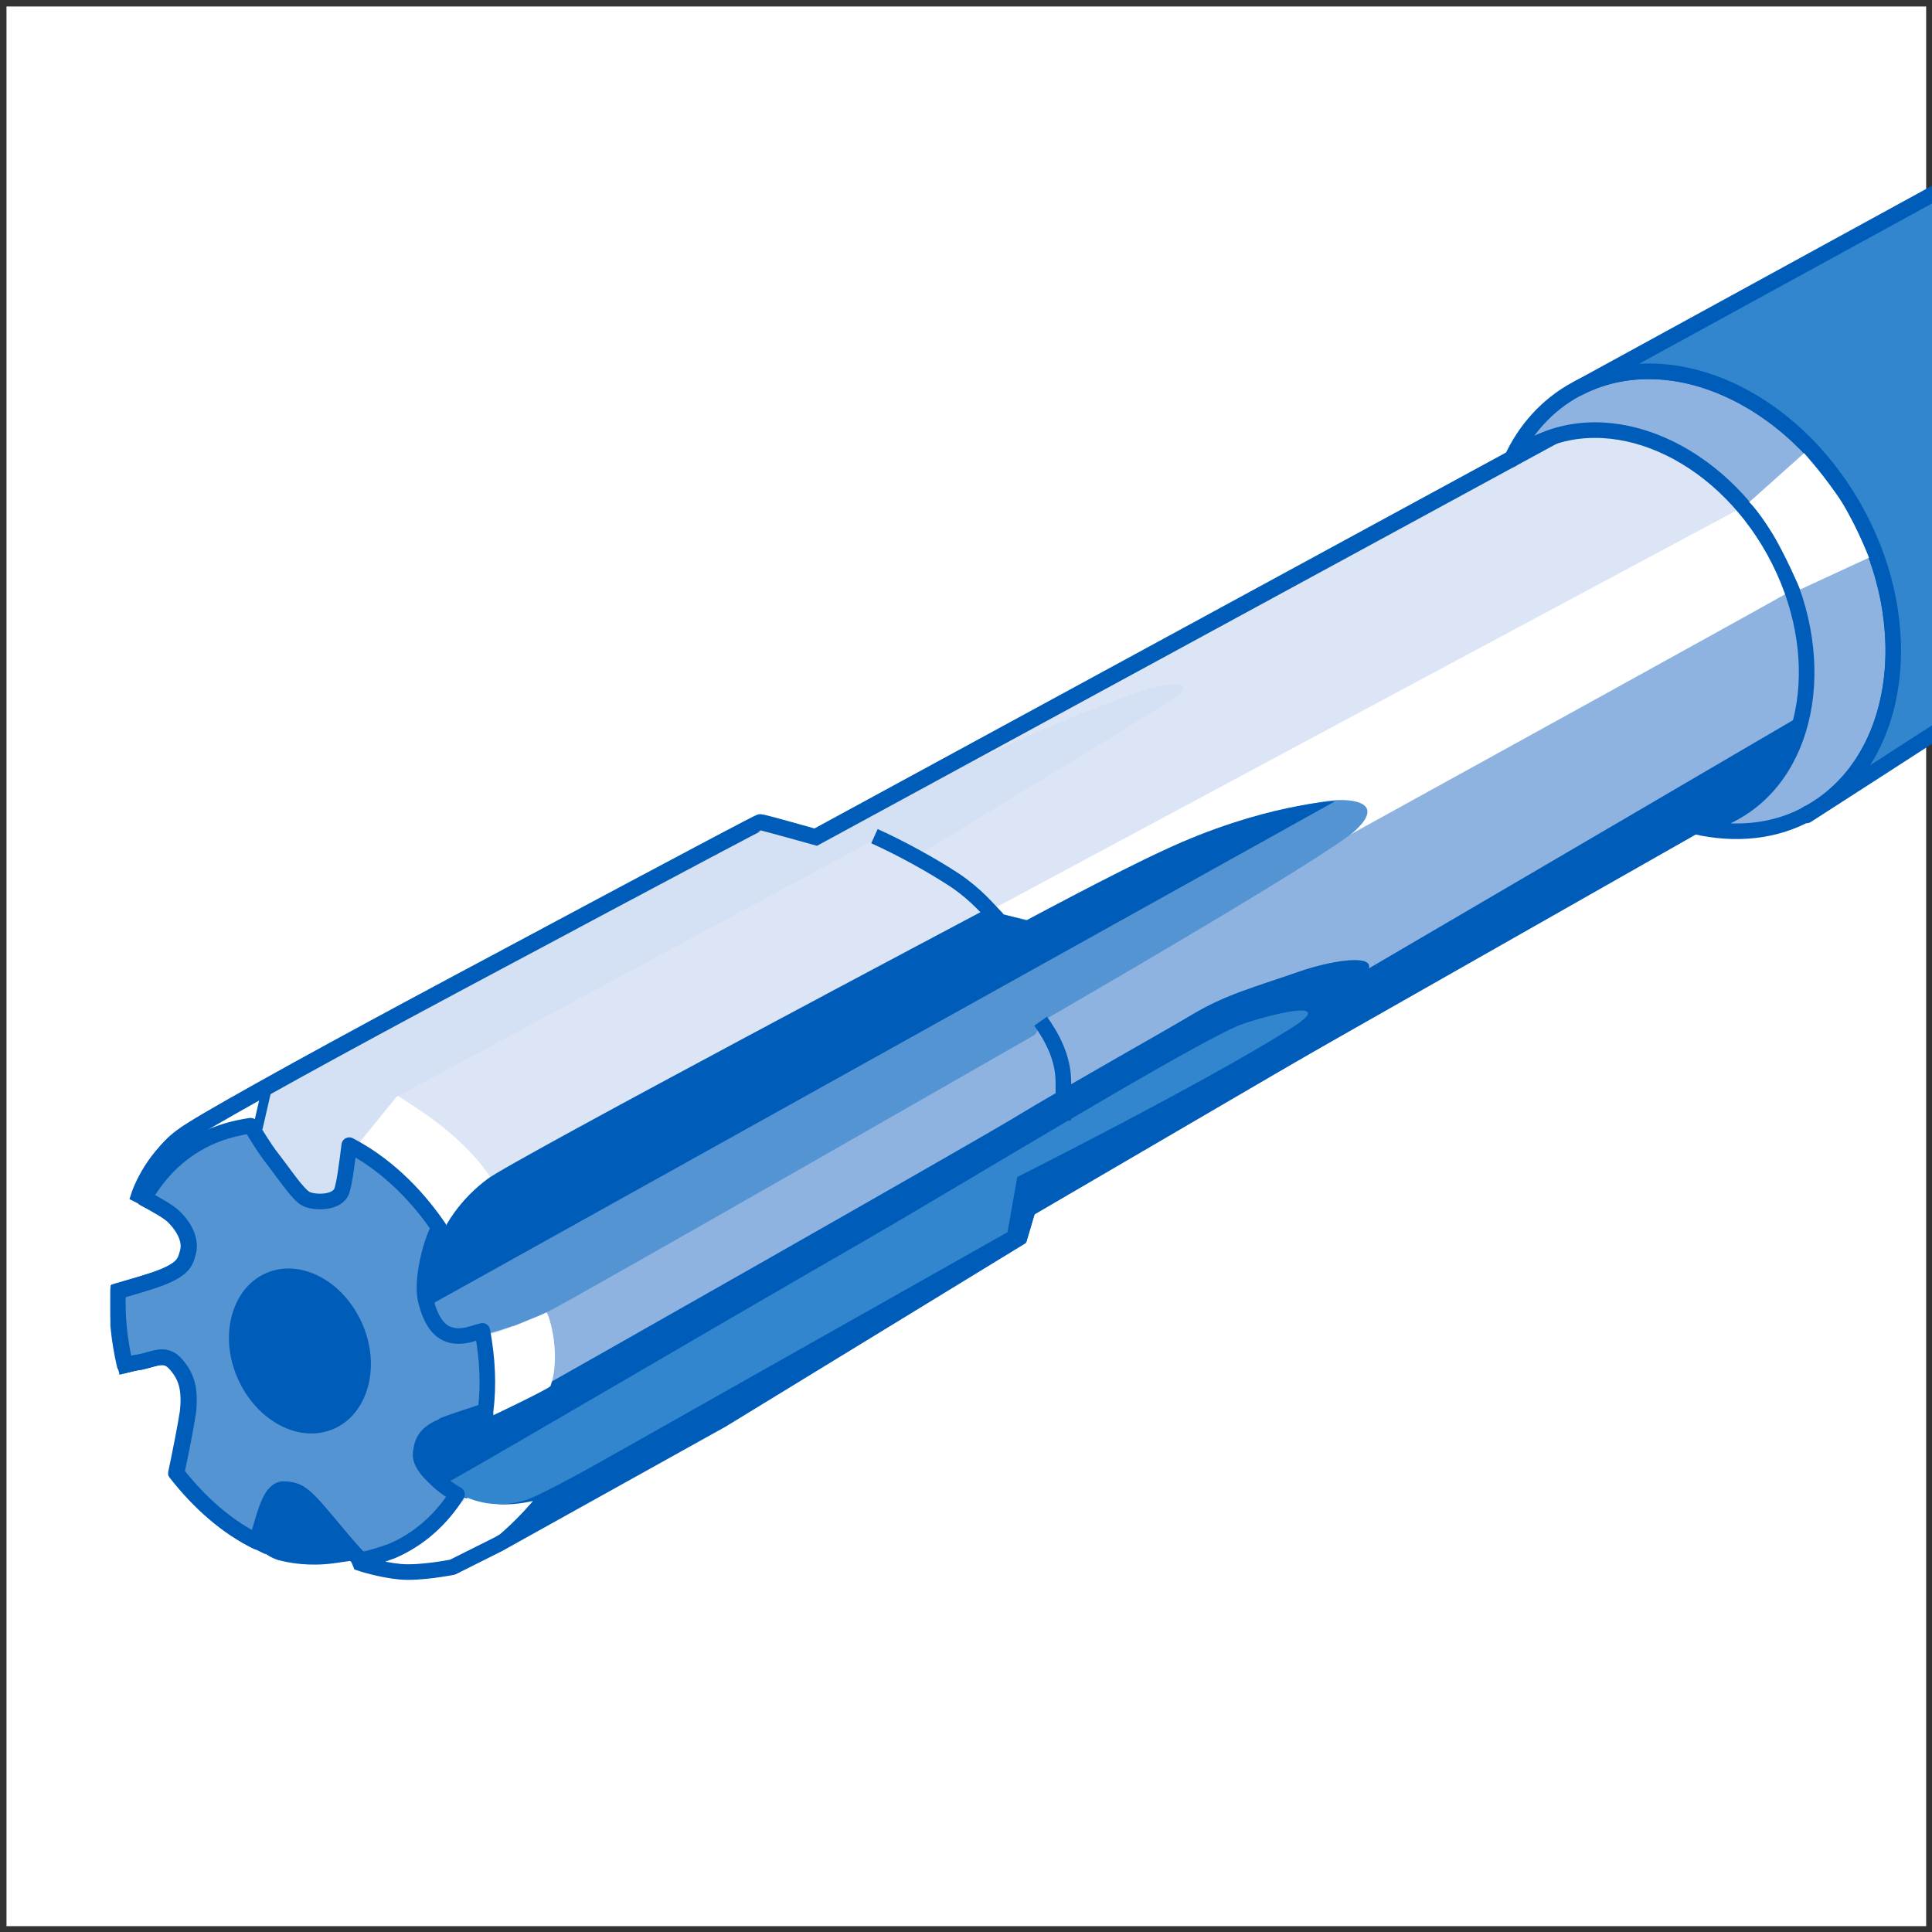 <?xml version="1.0" encoding="UTF-8"?>
<svg id="Ebene_2" xmlns="http://www.w3.org/2000/svg" xmlns:xlink="http://www.w3.org/1999/xlink" version="1.1" viewBox="0 0 297.6 297.6">
  <rect x="0" y="0" width="297.6" height="297.6" fill="#333333" stroke="none"/>
  <!-- Generator: Adobe Illustrator 29.1.0, SVG Export Plug-In . SVG Version: 2.1.0 Build 142)  -->
  <defs>
    <style>
      .st0, .st1, .st2, .st3, .st4, .st5 {
        fill: none;
      }

      .st6 {
        fill: url(#Unbenannter_Verlauf);
      }

      .st1, .st2, .st3 {
        stroke-miterlimit: 10;
      }

      .st1, .st2, .st3, .st4, .st5 {
        stroke: #005cb9;
      }

      .st1, .st4, .st5 {
        stroke-width: 2.4px;
      }

      .st2 {
        stroke-width: 1.5px;
      }

      .st3 {
        stroke-width: 1px;
      }

      .st4, .st5 {
        stroke-linejoin: round;
      }

      .st7 {
        clip-path: url(#clippath-11);
      }

      .st8 {
        clip-path: url(#clippath-10);
      }

      .st9 {
        clip-path: url(#clippath-12);
      }

      .st10 {
        clip-path: url(#clippath-1);
      }

      .st11 {
        clip-path: url(#clippath-3);
      }

      .st12 {
        clip-path: url(#clippath-4);
      }

      .st13 {
        clip-path: url(#clippath-2);
      }

      .st14 {
        clip-path: url(#clippath-7);
      }

      .st15 {
        clip-path: url(#clippath-6);
      }

      .st16 {
        clip-path: url(#clippath-9);
      }

      .st17 {
        clip-path: url(#clippath-8);
      }

      .st18 {
        clip-path: url(#clippath-5);
      }

      .st19 {
        fill: #005cb9;
      }

      .st20 {
        fill: #fff;
      }

      .st21 {
        fill: #3186cd;
      }

      .st22 {
        fill: #5594d3;
      }

      .st5 {
        stroke-linecap: round;
      }

      .st23 {
        fill: #8eb3e0;
      }

      .st24 {
        fill: #dbe5f5;
      }

      .st25 {
        clip-path: url(#clippath);
      }
    </style>
    <clipPath id="clippath">
      <rect class="st0" y="0" width="297.6" height="297.6"/>
    </clipPath>
    <clipPath id="clippath-1">
      <rect class="st0" x="17" y="18.4" width="280.7" height="225"/>
    </clipPath>
    <clipPath id="clippath-2">
      <rect class="st0" y="0" width="297.6" height="297.6"/>
    </clipPath>
    <clipPath id="clippath-3">
      <path class="st0" d="M180.9,105.4c-1.2,0-3.1.4-4.6.9-3.9,1.3-12.8,4.6-22.4,9.1-9.7,4.5-27.6,13.9-27.6,13.9l-8.1-2.3-77.3,41.4-1.1,5.3s4.1,5.8,7.1,9.5c3,3.8,6,1.8,7,.4.9-1.3.9-6.1.9-6.9s0-.2,0-.2l6.2-7.5,74.7-40.2,6.4,2.5s30.4-18.5,37-22.6c4-2.4,3.6-3.3,1.7-3.3h0Z"/>
    </clipPath>
    <linearGradient id="Unbenannter_Verlauf" data-name="Unbenannter Verlauf" x1="-1208.9" y1="-583.3" x2="-1206" y2="-583.3" gradientTransform="translate(4235.9 -8385.9) rotate(-90) scale(7.1)" gradientUnits="userSpaceOnUse">
      <stop offset="0" stop-color="#005cb9"/>
      <stop offset=".8" stop-color="#005cb9"/>
      <stop offset=".8" stop-color="#d4e0f3"/>
      <stop offset="1" stop-color="#d4e0f3"/>
    </linearGradient>
    <clipPath id="clippath-4">
      <rect class="st0" y="0" width="297.6" height="297.6"/>
    </clipPath>
    <clipPath id="clippath-5">
      <rect class="st0" x="17" y="18.4" width="280.7" height="225"/>
    </clipPath>
    <clipPath id="clippath-6">
      <rect class="st0" y="0" width="297.6" height="297.6"/>
    </clipPath>
    <clipPath id="clippath-7">
      <rect class="st0" x="17" y="18.4" width="280.7" height="225"/>
    </clipPath>
    <clipPath id="clippath-8">
      <rect class="st0" y="0" width="297.6" height="297.6"/>
    </clipPath>
    <clipPath id="clippath-9">
      <rect class="st0" x="17" y="18.4" width="280.7" height="225"/>
    </clipPath>
    <clipPath id="clippath-10">
      <rect class="st0" y="0" width="297.6" height="297.6"/>
    </clipPath>
    <clipPath id="clippath-11">
      <rect class="st0" x="17" y="18.4" width="280.7" height="225"/>
    </clipPath>
    <clipPath id="clippath-12">
      <rect class="st0" y="0" width="297.6" height="297.6"/>
    </clipPath>
  </defs>
  <g id="Ebene_1-2">
    <g>
      <rect class="st20" x="1" y="1" width="295.7" height="295.7"/>
      <g class="st25">
        <path class="st24" d="M316.1,22.3l-38,23.7-152.5,82.9s-8.1-2.3-8.5-2.3-42.2,22.4-42.2,22.4c0,0-20.9,11.1-35,19-5.9,3.3-10.6,6-12,7.1-4.8,3.6-5.2,8.7-5.2,8.7h.1c-.1.3-.3.5-.4.7,1.9,1,3.8,2.1,4.5,2.8,2.1,2,2.6,4.1,2.2,5.5s-.5,2.7-5.2,4.3c-1.5.5-3.5,1.1-5.6,1.7-.2,3.7.2,7.5,1.1,11.4.8-.2,1.6-.4,2.4-.5,2.3-.5,3.8-1.5,5.4.3,1.6,1.8,2.3,3.7,1.9,7.4-.3,2-1.1,6.1-1.8,9.4,3.6,4.6,7.8,8.2,12.5,10.6,0-.3.1-.6.2-.9,1.1-3.9,2-7.4,4-7.2,2.1.1,2.9.7,5.7,4,1.8,2.1,3.8,4.6,5.5,6.4l.4,1s3,1,6.1,1.3c3.1.3,8.1-.7,8.1-.7l7-3.6,34.5-19.2,45.8-28,1.3-4.4,128.6-75.1,22.6-12.7,6.6-75.9h0Z"/>
      </g>
      <g class="st10">
        <path class="st1" d="M316.1,22.3l-38,23.7-152.5,82.9s-8.1-2.3-8.5-2.3-42.2,22.4-42.2,22.4c0,0-20.9,11.1-35,19-5.9,3.3-10.6,6-12,7.1-4.8,3.6-5.2,8.7-5.2,8.7h.1c-.1.3-.3.5-.4.7,1.9,1,3.8,2.1,4.5,2.8,2.1,2,2.6,4.1,2.2,5.5s-.5,2.7-5.2,4.3c-1.5.5-3.5,1.1-5.6,1.7-.2,3.7.2,7.5,1.1,11.4.8-.2,1.6-.4,2.4-.5,2.3-.5,3.8-1.5,5.4.3,1.6,1.8,2.3,3.7,1.9,7.4-.3,2-1.1,6.1-1.8,9.4,3.6,4.6,7.8,8.2,12.5,10.6,0-.3.1-.6.2-.9,1.1-3.9,2-7.4,4-7.2,2.1.1,2.9.7,5.7,4,1.8,2.1,3.8,4.6,5.5,6.4l.4,1s3,1,6.1,1.3c3.1.3,8.1-.7,8.1-.7l7-3.6,34.5-19.2,45.8-28,1.3-4.4,128.6-75.1,22.6-12.7,6.6-75.9h0Z"/>
      </g>
      <g class="st13">
        <g>
          <path class="st23" d="M70.9,184.3l197.5-106.2s7,10,8.3,16.2c1.3,6.2.3,18.8.3,18.8l-197.3,113.5s0-24-1.7-31.5-7-10.8-7-10.8"/>
          <path class="st19" d="M78.2,226.8l203-118.8-2.3,10.5-119.7,68-1.3,4.4s-46.3,27.6-55.8,33.1c-9.5,5.5-32.5,17.2-32.5,17.2l8.5-14.5h0Z"/>
          <path class="st20" d="M152.8,140.1l115.6-62s5.6,9.8,7.5,12.9c.1.2-192.8,106.3-192.8,106.3,0,0,69.7-57.1,69.7-57.1Z"/>
          <path class="st20" d="M61.3,168.8c3.2,2.1,10.7,6.6,14.7,13.3,2.6,4.3-5.6,9.8-5.6,9.5s-2.7-5.2-6.1-8.2c-3.4-3-9.4-6.8-9.4-6.8l6.3-7.8h0Z"/>
        </g>
      </g>
      <g class="st11">
        <rect class="st6" x="29" y="76.6" width="164.8" height="139.3" transform="translate(-55.6 69.4) rotate(-28)"/>
      </g>
      <g class="st12">
        <g>
          <path class="st22" d="M66.9,191.6c1.3-4.4,9.5-6.9,9.5-6.9l75.6-44.4,6.2,1.4s19.2-10.3,27.2-13.3c7.9-3,16.7-4.8,19.8-5.1,3.1-.3,8.2.3,3.6,4.6-4.7,4.3-47.9,29.2-47.9,29.2l-1.5,2.3s-71.7,41.1-74.9,42.6c-3.2,1.5-7.3,3-10,3.6-2.7.7-7.4,1.4-8-2.8,0-.5-.1-.9-.2-1.3-.5-3-.9-4,.7-9.7"/>
          <path class="st19" d="M72.3,218.9s2.3-.3,7.9-3.4c5.6-3.1,67.8-38.4,75.8-43.2,7.9-4.8,22.4-12.9,27.6-16,5.2-3.1,9.5-4.2,16.1-6.5,6.5-2.3,13.8-3,10.3.6-3.6,3.6-19,12.7-28,18-9,5.2-25.2,12.8-25.2,12.8l-1.5,8.6s-74.1,40.8-73.8,40.8-3.5,1.9-6.2,1.2c-2.8-.7-7.1-2.1-8.5-3.8-1.4-1.6-2.7-5.7.5-7.1,3.2-1.4,5-2.1,5-2.1"/>
          <path class="st19" d="M51.4,240.3c-3.6.5-6.7,0-8.5-.5-1.5-.5-2.7-1.6-2.6-1.9,0-.2,1.7-6.2,3-7.1s2.8-1.5,5.2,1.1c2.3,2.6,7.1,7.8,7.1,7.8l-4.2.6Z"/>
        </g>
      </g>
      <g class="st18">
        <path class="st3" d="M51.4,240.3c-3.6.5-6.7,0-8.5-.5-1.5-.5-2.7-1.6-2.6-1.9,0-.2,1.7-6.2,3-7.1s2.8-1.5,5.2,1.1c2.3,2.6,7.1,7.8,7.1,7.8l-4.2.6Z"/>
      </g>
      <g class="st15">
        <g>
          <path class="st19" d="M66.3,201l139.4-77.6s-11.1.4-26.5,7.6c-7.4,3.4-21.1,10.8-21.1,10.8l-6.3-1.7s-72.9,38.6-76.7,41.5c-3.9,2.9-7.2,7.2-8.4,12.2-1.1,5-.5,7.2-.5,7.2"/>
          <path class="st20" d="M57.6,241.7c3.4-2,14.8-11.3,14.8-11.3,1.4.5,1.6,1,4.4,1.3,2.5.2,5.3-.5,5.3-.5,0,0-6.6,8-12.7,9.8-4.4,1.3-4.2.9-6.9,1-1.6,0-4.8-.3-4.8-.3"/>
          <path class="st21" d="M68.6,228.5c.5,0,37-21.5,64.1-37.1,15.8-9.1,52.6-31.6,58.8-33.7,6.3-2.1,14.3-3.6,7.2.8-13.9,8.7-42,22.8-42,22.8l-1.5,8.5-61.5,34.7s-10.2,5.8-12.8,6.6c-4.2,1.3-8.1.3-10.7-1.3s-1.7-1.3-1.7-1.3"/>
          <path class="st20" d="M24.3,182.6c.3-.8,2.7-6.3,6-8,3.2-1.6,10.7-6,10.7-6l-1,4.8s-3.7,0-8.8,2.8c-3.6,2-7,6.4-7,6.4"/>
          <path class="st20" d="M75.7,205.5c.3,0,4-1.4,5.8-2.2,1.8-.7,2.6-1.1,2.6-1.1.2-.7,2.5,6.2.7,11.3,0,.3-8.8,4.5-8.8,4.5l-.3-12.5h0Z"/>
          <path class="st22" d="M68.4,219.5c2.1-.8,4.2-1.4,6.4-2.2.5-3.9.3-8-.5-12.3-.7.2-1.4.4-2.1.6-4.6,1.1-5.9-2.6-6.6-5.2s.4-8.2,2-11.3h0c-3.8-5.6-8.6-10-13.8-12.7-.3,2.4-.7,5.6-1.1,6.9-.6,2.1-4.2,2-5.5,1.4s-3.7-4.3-5.6-6.7c-.9-1.2-2-3-3-4.6-2,.3-4,.8-5.9,1.6-4.5,1.9-8.1,5.3-10.5,9.6,1.9,1,3.8,2.1,4.5,2.8,2.1,2.1,2.6,4.1,2.2,5.5s-.5,2.7-5.2,4.3c-1.5.5-3.5,1.1-5.6,1.7-.2,3.7.2,7.5,1.1,11.4.8-.2,1.6-.4,2.4-.5,2.3-.5,3.8-1.5,5.4.3,1.6,1.8,2.3,3.7,1.9,7.4-.3,2-1.1,6.1-1.8,9.4,3.6,4.6,7.8,8.3,12.5,10.6,0-.3.1-.6.2-.9,1.1-3.9,2-7.4,4-7.2,2,.1,2.9.7,5.7,4,2,2.3,4.1,5.1,6,6.9,1.7-.3,3.3-.8,4.9-1.4,4.2-1.8,7.6-4.9,10-8.7-.9-.5-1.9-1.2-2.6-1.8-1.4-1.3-3.2-2.9-3-4.6.2-1.7.7-3.1,3.6-4.2"/>
        </g>
      </g>
      <g class="st14">
        <path class="st5" d="M68.4,219.5c2.1-.8,4.2-1.4,6.4-2.2.5-3.9.3-8-.5-12.3-.7.2-1.4.4-2.1.6-4.6,1.1-5.9-2.6-6.6-5.2s.4-8.2,2-11.3h0c-3.8-5.6-8.6-10-13.8-12.7-.3,2.4-.7,5.6-1.1,6.9-.6,2.1-4.2,2-5.5,1.4s-3.7-4.3-5.6-6.7c-.9-1.2-2-3-3-4.6-2,.3-4,.8-5.9,1.6-4.5,1.9-8.1,5.3-10.5,9.6,1.9,1,3.8,2.1,4.5,2.8,2.1,2.1,2.6,4.1,2.2,5.5s-.5,2.7-5.2,4.3c-1.5.5-3.5,1.1-5.6,1.7-.2,3.7.2,7.5,1.1,11.4.8-.2,1.6-.4,2.4-.5,2.3-.5,3.8-1.5,5.4.3,1.6,1.8,2.3,3.7,1.9,7.4-.3,2-1.1,6.1-1.8,9.4,3.6,4.6,7.8,8.3,12.5,10.6,0-.3.1-.6.2-.9,1.1-3.9,2-7.4,4-7.2,2,.1,2.9.7,5.7,4,2,2.3,4.1,5.1,6,6.9,1.7-.3,3.3-.8,4.9-1.4,4.2-1.8,7.6-4.9,10-8.7-.9-.5-1.9-1.2-2.6-1.8-1.4-1.3-3.2-2.9-3-4.6.2-1.7.7-3.1,3.6-4.2h0Z"/>
      </g>
      <g class="st17">
        <path class="st19" d="M55.8,203.9c2.9,6.6.9,13.9-4.4,16.2-5.3,2.3-11.9-1.2-14.8-7.8-2.9-6.6-.9-13.9,4.4-16.2,5.3-2.3,11.9,1.2,14.8,7.8"/>
      </g>
      <g class="st16">
        <path class="st1" d="M316.2,22.4l-38,23.7-152.5,82.9s-8.2-2.3-8.5-2.3-42.2,22.4-42.2,22.4c0,0-20.9,11.1-35,19-5.9,3.3-10.6,6-12.1,7.1-4.8,3.6-6.5,8.9-6.5,8.9,0,0,.6.3.9.5,1.9,1,3.8,2.1,4.5,2.8,2.1,2,2.6,4.1,2.2,5.5s-.5,2.7-5.2,4.3c-1.5.5-3.5,1.1-5.6,1.7-.2,3.7.2,7.5,1.1,11.4.8-.2,1.6-.4,2.4-.5,2.3-.5,3.8-1.5,5.4.3,1.6,1.8,2.3,3.7,1.9,7.4-.3,2-1.1,6.2-1.8,9.4,3.6,4.6,7.8,8.3,12.5,10.6,0-.3.1-.6.2-.9,1.1-3.9,2-7.4,4-7.2,2,.1,2.9.7,5.7,4,1.8,2.1,3.8,4.6,5.5,6.4l.4,1s3,1,6.1,1.3c3.1.3,8.1-.7,8.1-.7l7-3.5,34.5-19.2,45.8-28,1.3-4.4,128.6-75.1,22.6-12.7,6.6-75.9h0Z"/>
      </g>
      <g class="st8">
        <g>
          <path class="st23" d="M285.9,78.8c-10-18-29.3-26.4-43.2-18.8-4.4,2.4-7.8,6.2-9.9,10.8.9-.8,2-1.5,3.1-2.1,12.1-6.6,28.8.6,37.4,16.2,8.6,15.6,5.8,33.7-6.2,40.3-1.9,1.1-3.9,1.7-6,2.1,6.1,1.4,12.3.9,17.6-2.1,13.9-7.7,17.1-28.5,7.2-46.6"/>
          <path class="st4" d="M285.9,78.8c-10-18-29.3-26.4-43.2-18.8-4.4,2.4-7.8,6.2-9.9,10.8.9-.8,2-1.5,3.1-2.1,12.1-6.6,28.8.6,37.4,16.2,8.6,15.6,5.8,33.7-6.2,40.3-1.9,1.1-3.9,1.7-6,2.1,6.1,1.4,12.3.9,17.6-2.1,13.9-7.7,17.1-28.5,7.2-46.6h0Z"/>
        </g>
      </g>
      <g class="st7">
        <g>
          <path class="st21" d="M348.7,38.5c-7.8-26.1-34.7-17.5-34.7-17.5l-70.9,38.8c13.9-7.2,32.8,1,42.7,18.8,10,18,6.8,38.9-7.1,46.6-.1,0-.3.1-.4.2,0,.1,0,.2,0,.2,0,0,68.4-44,75.5-49.2,7.2-5.2,2.7-11.9-5-38.1"/>
          <path class="st4" d="M348.7,38.5c-7.8-26.1-34.7-17.5-34.7-17.5l-70.9,38.8c13.9-7.2,32.8,1,42.7,18.8,10,18,6.8,38.9-7.1,46.6-.1,0-.3.1-.4.2,0,.1,0,.2,0,.2,0,0,68.4-44,75.5-49.2,7.2-5.2,2.7-11.9-5-38.1h0Z"/>
        </g>
      </g>
      <g class="st9">
        <g>
          <line class="st0" x1="39.7" y1="173.8" x2="41.1" y2="167.7"/>
          <line class="st2" x1="39.7" y1="173.8" x2="41.1" y2="167.7"/>
          <path class="st20" d="M269.5,77.3l8.4-7.5s2.4,2.7,4.9,6.2c2.5,3.4,5.1,9.9,5.1,9.9l-10.6,4.9s-2.4-5.6-4.4-8.8c-2.3-3.7-3.5-4.7-3.5-4.7"/>
          <path class="st4" d="M160.3,157.3c1.7,2.4,3.5,5.6,3.5,9.4s0,5.9,0,5.9M134.7,128.8c4.2,1.9,8.9,4.5,12.4,6.8,3.4,2.3,5.1,4.5,6.6,6"/>
        </g>
      </g>
      <rect class="st0" x="1" y="1" width="295.7" height="295.7"/>
    </g>
  </g>
</svg>
